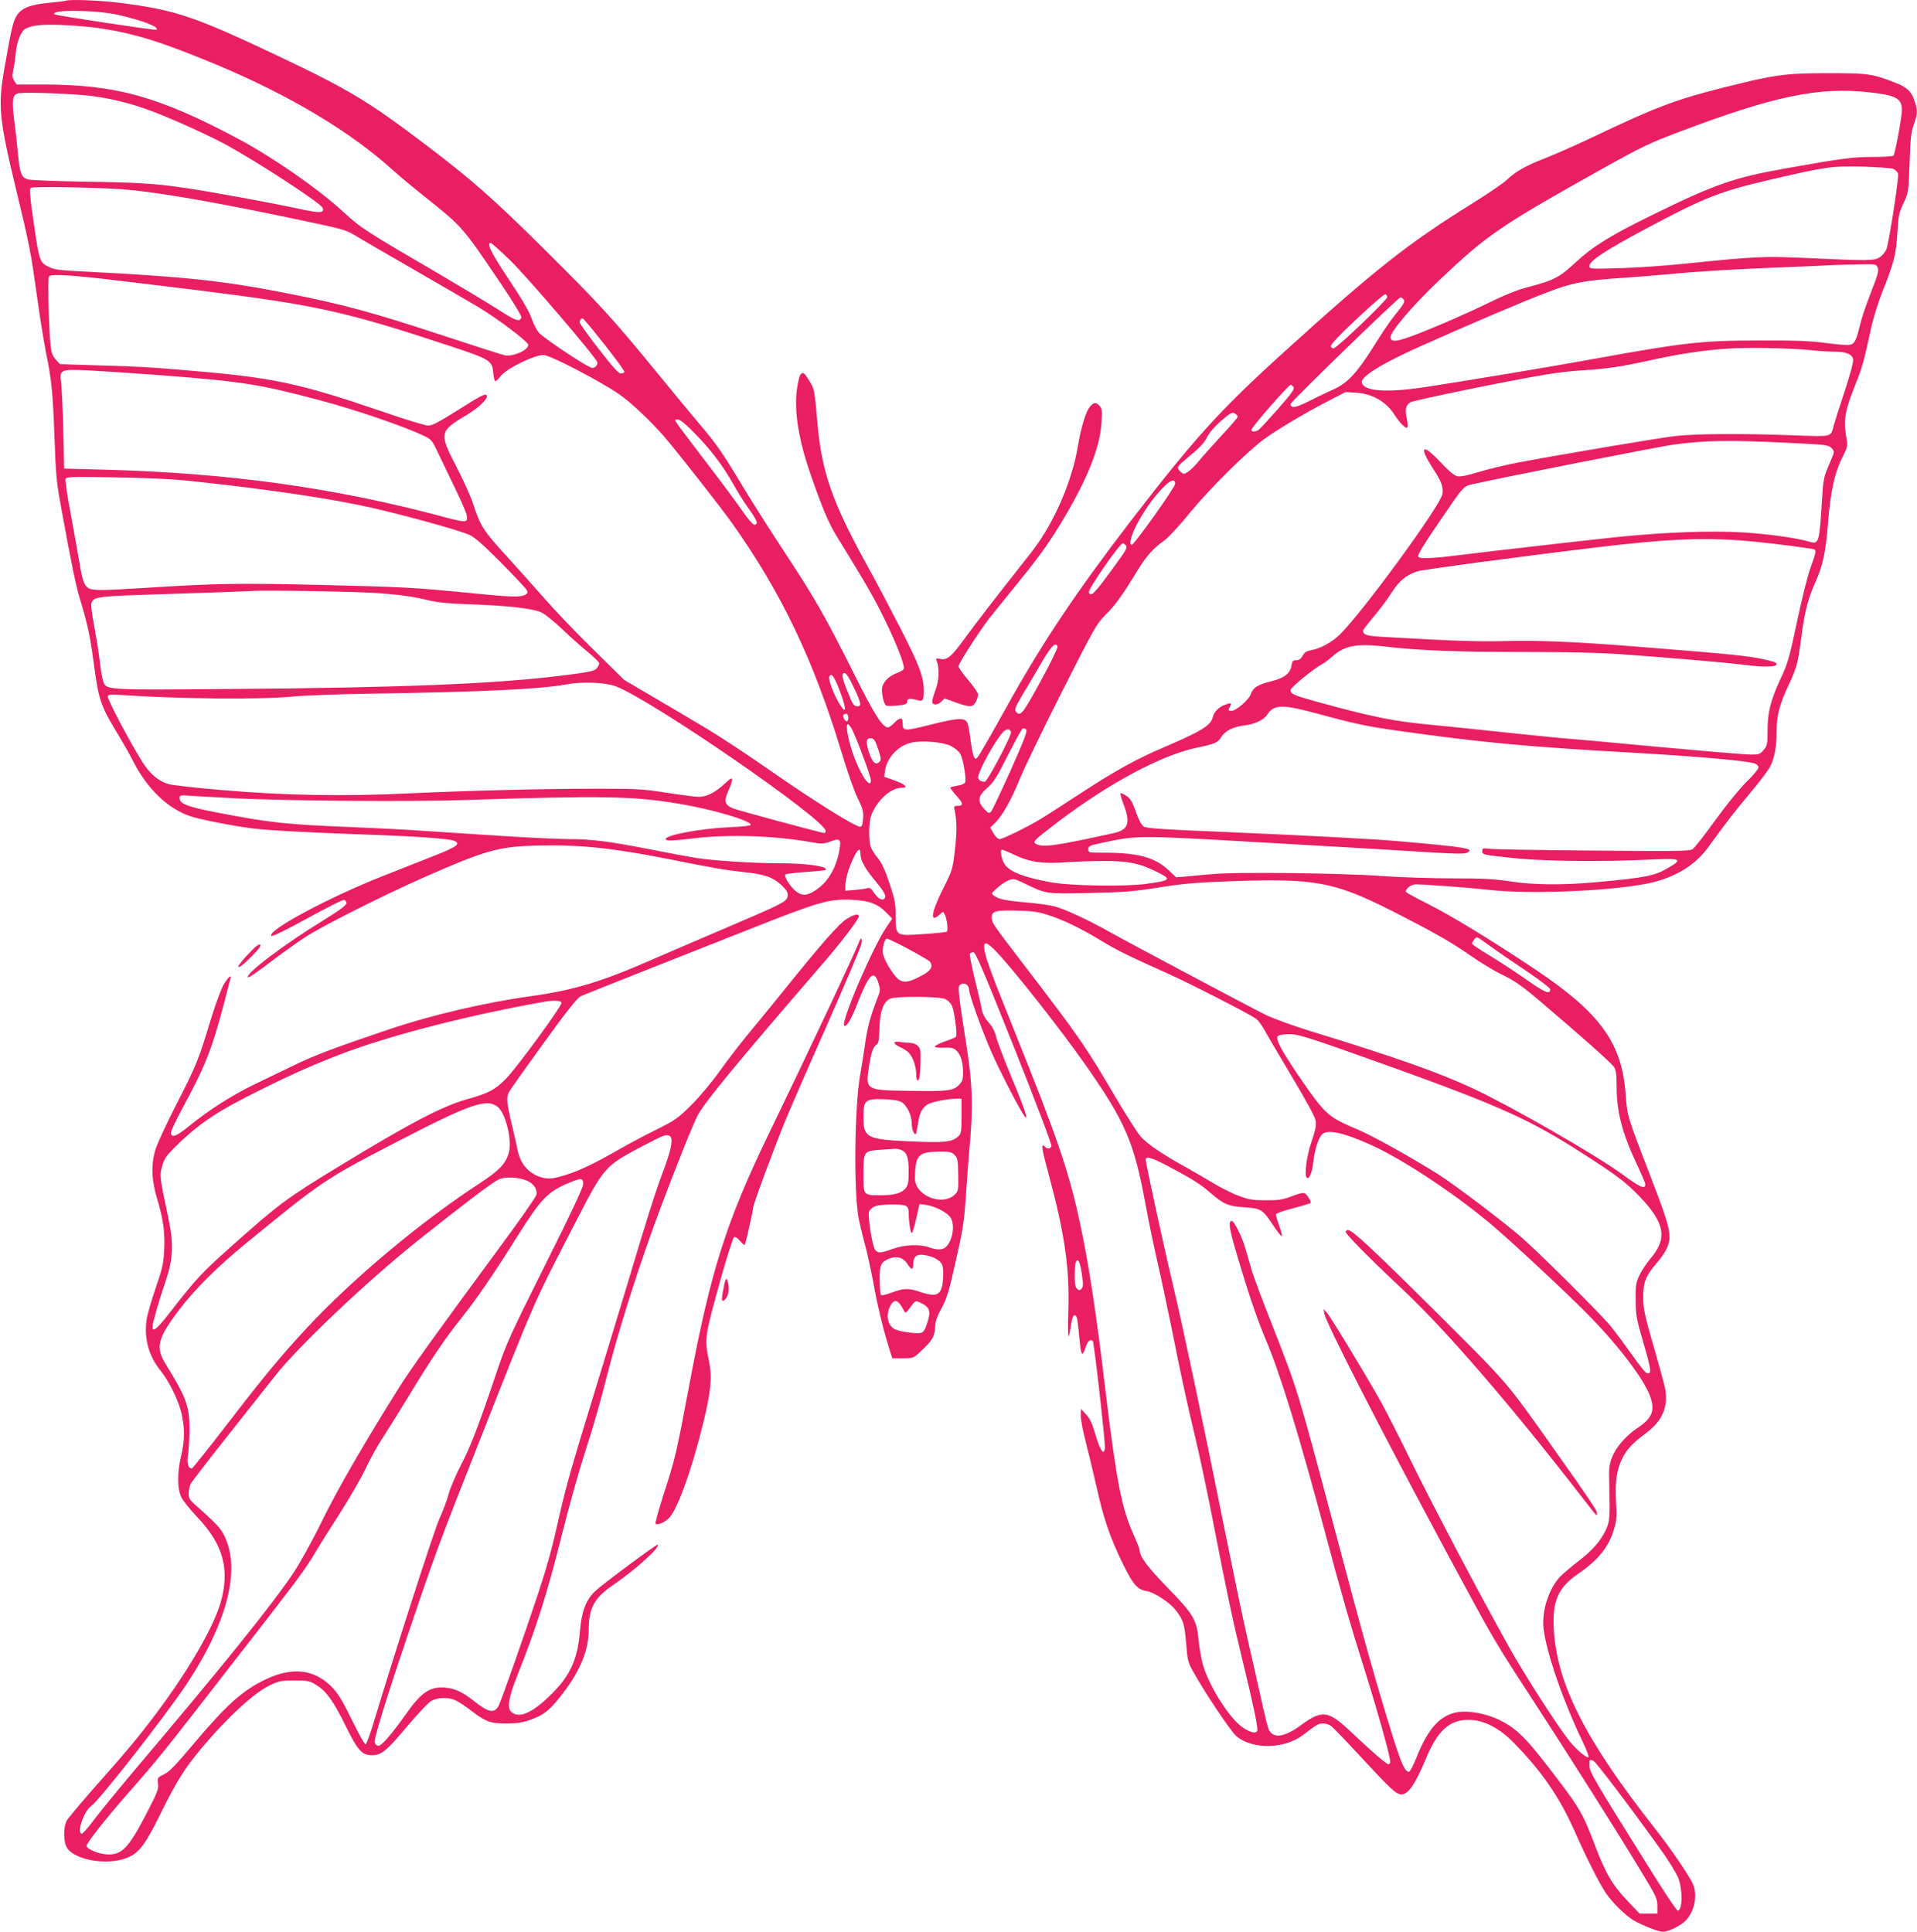 <?xml version="1.0" standalone="no"?>
<!DOCTYPE svg PUBLIC "-//W3C//DTD SVG 20010904//EN"
 "http://www.w3.org/TR/2001/REC-SVG-20010904/DTD/svg10.dtd">
<svg version="1.0" xmlns="http://www.w3.org/2000/svg"
 width="1270pt" height="1280pt" viewBox="0 0 1270 1280"
 preserveAspectRatio="xMidYMid meet">
<g transform="translate(0,1280) scale(0.1,-0.1)"
fill="#e91e63" stroke="none">
<path d="M435 12795 c-5 -2 -56 -8 -112 -14 -123 -11 -181 -35 -212 -84 -25
-40 -37 -94 -81 -346 -45 -255 -37 -336 80 -821 87 -361 93 -393 135 -693 19
-137 46 -304 59 -370 38 -183 46 -266 57 -567 8 -235 14 -299 40 -440 73 -403
102 -541 129 -630 50 -164 68 -250 90 -415 33 -252 45 -288 155 -470 40 -66
87 -149 105 -185 93 -185 233 -320 383 -369 63 -21 272 -62 407 -80 90 -12
361 -27 755 -41 326 -11 549 -27 583 -41 47 -19 20 -40 -128 -98 -80 -32 -234
-93 -344 -136 -358 -141 -772 -363 -738 -397 5 -5 97 39 238 117 126 69 235
124 244 123 8 -2 15 -12 15 -22 0 -14 -41 -45 -148 -111 -266 -163 -526 -360
-504 -381 4 -4 69 40 144 98 76 58 181 133 233 167 110 73 524 281 790 398
405 179 492 203 740 210 277 8 501 -15 863 -86 329 -66 384 -75 527 -91 129
-14 183 -34 237 -85 35 -34 44 -49 41 -71 -4 -38 -22 -47 -403 -210 -176 -75
-390 -167 -475 -204 -355 -156 -533 -210 -824 -251 -295 -40 -656 -125 -925
-215 -388 -131 -508 -177 -646 -244 -77 -37 -196 -95 -265 -128 -142 -69 -295
-166 -424 -271 -87 -71 -118 -83 -124 -49 -2 9 33 84 78 167 151 279 195 392
275 696 20 77 38 148 41 158 10 34 -12 16 -43 -35 -18 -30 -56 -133 -88 -238
-80 -264 -94 -299 -225 -555 -65 -126 -127 -261 -139 -299 -31 -100 -28 -198
8 -322 43 -144 54 -223 49 -344 -5 -95 -11 -122 -58 -259 -29 -83 -56 -180
-60 -214 -15 -123 18 -237 96 -332 52 -64 112 -185 134 -270 25 -99 25 -187 0
-293 -26 -108 -26 -213 0 -270 10 -23 59 -84 108 -136 173 -181 218 -352 151
-573 -50 -165 -214 -446 -425 -728 -113 -150 -197 -252 -409 -490 -91 -104
-174 -203 -183 -219 -24 -46 -22 -147 4 -183 61 -85 286 -116 410 -57 70 34
109 86 208 287 107 217 160 300 274 437 172 204 346 364 452 414 59 28 74 31
161 31 89 0 99 -2 145 -30 67 -42 112 -105 194 -271 80 -163 108 -194 174
-194 63 0 95 26 236 194 71 84 140 157 160 167 45 24 116 24 163 0 20 -10 70
-43 109 -74 90 -67 119 -77 227 -77 65 0 103 6 154 24 84 30 122 58 191 144
133 165 196 310 196 451 0 146 37 214 164 300 146 100 311 249 294 266 -6 6
-368 -263 -416 -309 -60 -57 -90 -136 -100 -266 -15 -182 -63 -289 -182 -409
-129 -130 -220 -171 -272 -125 -31 28 -19 96 42 249 118 295 195 536 286 900
65 257 115 435 190 669 30 93 80 269 110 390 84 333 223 769 367 1151 98 262
219 562 243 602 57 97 250 332 812 983 136 157 252 309 252 329 0 19 -35 12
-81 -18 -51 -32 -166 -163 -402 -456 -89 -110 -204 -252 -257 -315 -52 -63
-135 -171 -184 -240 -49 -69 -132 -168 -185 -221 -90 -89 -105 -100 -236 -166
-78 -38 -188 -97 -245 -130 -157 -90 -256 -138 -348 -167 -92 -29 -123 -31
-173 -15 -81 28 -131 87 -150 179 -6 30 -24 110 -40 177 -32 133 -35 173 -18
205 13 24 132 191 320 449 81 110 139 180 156 188 15 7 197 79 403 161 206 81
540 213 741 293 436 172 500 191 648 185 120 -5 178 -27 239 -91 l33 -34 -37
-54 c-92 -134 -305 -632 -281 -655 13 -14 48 44 87 146 77 197 110 229 139
137 14 -44 13 -52 -4 -95 -47 -121 -66 -190 -81 -289 -8 -59 -24 -162 -36
-228 -37 -218 -43 -773 -9 -951 6 -28 23 -102 40 -165 17 -63 42 -179 57 -259
26 -147 65 -309 104 -432 l21 -68 70 0 c70 0 70 0 120 47 76 71 91 97 94 157
1 40 11 69 42 126 34 62 49 110 86 275 57 248 64 291 77 490 6 88 15 207 20
265 30 320 25 455 -30 795 -16 99 -32 210 -35 247 -7 60 -5 67 13 77 24 13 52
-8 52 -37 0 -33 89 -280 150 -417 58 -131 184 -375 217 -420 32 -43 4 42 -85
255 -49 118 -95 239 -102 268 -8 36 -25 68 -51 98 -24 27 -40 58 -44 82 -3 20
-24 110 -46 200 -22 89 -37 167 -34 172 3 6 14 10 24 10 14 0 69 -128 271
-635 139 -349 250 -641 246 -650 -7 -18 -27 -20 -44 -3 -27 27 -22 -10 27
-189 104 -386 137 -613 129 -894 -3 -99 -3 -177 1 -174 3 4 11 37 16 73 7 48
14 67 25 67 11 0 17 -18 23 -75 4 -41 10 -99 13 -127 3 -29 9 -53 14 -53 5 0
15 18 21 41 13 41 33 59 49 43 8 -9 80 -639 80 -703 0 -17 -5 -31 -10 -31 -13
0 -34 47 -60 138 -15 51 -31 85 -55 110 l-34 37 -1 -46 c0 -26 14 -100 31
-165 17 -65 50 -204 74 -308 48 -216 90 -336 177 -514 65 -133 95 -166 156
-175 49 -8 151 -75 190 -125 51 -65 60 -93 70 -220 9 -113 12 -126 47 -189 78
-140 248 -394 286 -427 105 -89 316 -86 439 6 93 71 105 78 135 78 17 0 40 -7
52 -15 12 -9 107 -107 209 -218 193 -208 225 -237 259 -237 45 1 91 67 161
236 77 186 157 259 284 258 99 0 202 -53 300 -153 184 -188 302 -360 401 -583
76 -173 168 -354 210 -415 43 -62 130 -147 182 -178 58 -33 164 -75 193 -75
30 0 92 27 132 57 71 53 103 173 69 256 -24 56 -145 234 -260 380 -454 578
-642 949 -663 1307 -12 189 27 279 160 371 138 95 206 181 241 304 15 48 17
81 11 175 -7 132 4 211 41 285 30 62 68 102 158 169 111 83 150 179 125 302
-7 33 -42 160 -78 284 -56 194 -65 237 -66 310 -1 101 16 146 89 230 27 30 57
75 68 99 35 79 24 132 -97 446 -168 435 -165 426 -176 572 -24 342 -168 541
-600 830 -300 200 -552 354 -721 439 -70 35 -130 68 -134 73 -10 17 33 51 63
51 67 0 359 -22 482 -36 289 -33 869 -6 1096 51 156 40 278 117 360 230 121
167 185 249 285 368 60 71 117 148 128 171 28 56 41 132 41 230 0 104 18 174
80 308 55 117 62 146 85 325 20 156 43 247 93 358 49 110 67 196 82 385 18
225 44 339 105 459 26 53 27 55 14 131 -16 100 -4 164 60 325 48 119 57 151
107 380 14 66 48 174 74 240 78 195 91 247 100 390 7 117 11 137 41 199 32 69
33 71 40 265 5 161 10 207 28 256 25 73 26 92 5 155 -21 65 -49 91 -131 123
-148 58 -179 62 -443 62 -283 0 -354 -10 -694 -96 -313 -78 -451 -131 -856
-324 -107 -51 -249 -114 -315 -140 -135 -52 -202 -90 -260 -145 -22 -22 -127
-93 -234 -160 -424 -264 -634 -430 -1236 -975 -432 -391 -596 -572 -1026
-1130 -356 -464 -581 -799 -813 -1216 -94 -170 -181 -321 -192 -336 -20 -27
-21 -27 -32 -7 -6 11 -16 61 -22 110 -6 49 -15 99 -20 111 -16 39 -58 38 -241
-8 -185 -46 -189 -46 -189 14 0 35 -19 35 -55 -3 -16 -16 -35 -30 -43 -30 -34
0 -90 87 -209 325 -213 425 -268 521 -491 860 -80 121 -197 306 -260 410 -134
223 -176 284 -287 414 -45 53 -175 211 -290 351 -286 350 -373 445 -752 821
-331 328 -470 451 -793 695 -359 272 -495 354 -960 574 -544 258 -675 303
-1030 349 -135 18 -345 27 -375 16z m350 -94 c164 -38 270 -79 252 -98 -6 -6
-667 94 -676 102 -32 33 277 30 424 -4z m-138 -86 c240 -35 416 -89 788 -244
479 -200 886 -443 1165 -696 41 -37 140 -120 220 -183 244 -195 246 -198 493
-564 88 -130 144 -223 141 -232 -12 -31 -36 -23 -149 50 -64 41 -237 145 -383
231 -514 300 -529 310 -653 424 -164 150 -461 356 -685 476 -529 283 -816 363
-1301 363 l-173 0 -16 25 c-13 20 -14 33 -6 72 6 27 13 77 16 111 7 74 35 146
64 161 45 24 103 30 234 26 76 -3 186 -12 245 -20z m11731 -426 c184 -20 222
-40 222 -119 0 -45 -44 -282 -55 -301 -4 -5 -64 -9 -136 -9 -134 0 -204 -9
-574 -75 -346 -61 -473 -105 -890 -310 -272 -133 -392 -207 -506 -313 -111
-103 -145 -120 -329 -168 -61 -16 -150 -52 -255 -104 -88 -43 -254 -118 -370
-165 -214 -88 -266 -100 -273 -63 -7 34 147 215 327 385 316 299 397 354 1066
729 274 153 320 175 530 254 616 233 913 295 1243 259z m-11818 -20 c145 -13
305 -51 458 -110 153 -59 382 -164 487 -222 222 -123 621 -384 632 -414 14
-36 -14 -37 -164 -5 -170 37 -589 114 -743 136 -203 30 -318 37 -665 42 -192
3 -364 10 -381 15 -42 13 -53 42 -65 168 -5 58 -16 159 -25 223 -16 129 -12
165 20 178 24 10 261 4 446 -11z m11982 -488 c15 -6 30 -21 33 -33 6 -24 -58
-439 -76 -495 -6 -18 -25 -43 -42 -55 -37 -27 -64 -27 -503 -7 -272 12 -330 9
-779 -37 -132 -14 -331 -28 -442 -31 -200 -6 -203 -5 -203 15 0 33 101 100
362 240 400 214 499 253 839 332 370 86 399 90 604 86 99 -3 192 -9 207 -15z
m-11732 -135 c209 -16 559 -75 1045 -176 449 -94 430 -89 519 -143 45 -27 216
-126 381 -221 165 -95 350 -203 411 -239 125 -74 334 -232 334 -252 0 -36
-104 -81 -157 -69 -15 3 -190 59 -388 124 -485 160 -669 210 -1040 284 -429
85 -690 113 -1345 146 -180 9 -211 13 -250 33 -57 28 -61 40 -99 307 -24 166
-27 207 -17 215 13 10 424 4 606 -9z m2572 -473 c116 -114 567 -641 575 -673
3 -9 -3 -23 -12 -30 -15 -12 -23 -11 -59 9 -103 59 -294 190 -318 219 -14 17
-36 60 -47 94 -14 42 -64 128 -151 258 -118 177 -149 240 -119 240 6 0 65 -53
131 -117z m9058 -48 c8 -20 -1 -51 -46 -165 -30 -77 -62 -170 -70 -207 -22
-94 -34 -122 -56 -134 -15 -8 -59 -6 -162 7 -111 15 -207 19 -451 18 -379 0
-502 -14 -1105 -124 -268 -49 -876 -150 -1115 -186 -255 -38 -405 -26 -413 33
-6 38 136 126 383 236 316 142 677 296 848 361 164 63 243 78 502 95 83 6 222
17 310 25 200 19 435 33 775 46 146 6 288 12 315 14 28 1 101 3 163 4 111 2
113 2 122 -23z m-11770 -71 c74 -8 369 -44 655 -79 775 -97 965 -139 1666
-371 256 -85 269 -93 277 -174 2 -28 8 -53 12 -55 4 -3 20 11 35 31 40 53 234
147 290 141 49 -5 370 -172 495 -258 77 -52 210 -178 302 -284 78 -90 374
-467 447 -570 329 -464 541 -908 727 -1522 36 -120 83 -255 105 -299 34 -70
40 -90 37 -135 -2 -40 -7 -55 -19 -57 -26 -5 -311 173 -599 374 -146 102 -341
231 -435 286 -93 56 -251 149 -350 207 l-180 106 -198 195 c-110 107 -261 265
-335 350 -75 85 -182 205 -237 265 -164 179 -182 208 -230 355 -15 47 -65 159
-112 249 -115 222 -113 233 68 341 85 51 146 111 133 131 -8 14 -43 -5 -201
-105 -116 -73 -160 -96 -186 -96 -19 0 -153 41 -298 91 -553 189 -728 227
-1279 273 -265 23 -333 27 -609 35 l-254 8 -28 31 c-21 24 -29 44 -34 94 -12
121 -20 440 -11 455 9 17 102 14 346 -13z m8520 -123 c0 -19 -328 -333 -354
-339 -8 -2 -16 4 -19 12 -4 11 47 66 169 181 97 91 182 165 190 165 8 0 14 -8
14 -19z m108 -14 c13 -15 5 -28 -63 -113 -23 -27 -84 -117 -135 -200 -113
-179 -174 -243 -267 -285 -38 -16 -109 -51 -159 -76 -88 -45 -124 -51 -124
-20 0 14 714 707 729 707 5 0 13 -6 19 -13z m-5294 -299 c75 -95 135 -177 133
-183 -2 -5 -13 -10 -24 -10 -15 0 -56 46 -147 163 -69 89 -126 169 -126 176 0
14 9 26 21 26 4 0 69 -78 143 -172z m7991 -38 c50 -6 117 -10 151 -10 81 0
122 -15 130 -47 5 -17 -13 -85 -54 -212 -34 -102 -67 -206 -74 -231 -20 -78
-4 -74 -278 -64 -323 12 -640 10 -770 -5 -100 -11 -768 -124 -1049 -177 -73
-14 -185 -41 -249 -60 -78 -24 -127 -34 -147 -30 -21 5 -56 34 -116 98 -121
128 -141 99 -39 -57 50 -76 64 -117 56 -159 -15 -79 -517 -767 -677 -928 -52
-52 -131 -96 -192 -106 -31 -6 -45 -14 -57 -37 -12 -21 -24 -30 -43 -30 -21 1
-26 -5 -31 -36 -8 -51 -49 -83 -134 -103 -89 -22 -122 -43 -136 -86 -12 -37
-97 -110 -128 -110 -21 0 -22 4 -8 31 12 22 4 24 -37 8 -40 -15 -71 -47 -78
-80 -12 -55 -73 -93 -325 -201 -179 -76 -320 -154 -541 -298 -112 -73 -232
-151 -267 -172 -89 -55 -258 -138 -280 -138 -11 0 -27 16 -40 38 l-22 39 26
24 c51 47 114 158 169 295 31 76 158 339 282 584 218 430 228 447 290 509 61
60 105 121 215 301 53 86 104 142 168 186 26 17 102 99 176 190 129 157 366
392 484 481 76 57 271 174 420 251 l124 64 71 -4 c107 -7 199 -60 254 -147 38
-58 77 -96 85 -82 4 5 2 31 -4 58 -13 58 -7 88 23 107 21 14 655 144 902 185
66 11 167 23 225 26 172 11 265 24 450 65 204 45 355 68 524 80 133 9 410 4
551 -10z m-10945 -165 c559 -43 665 -60 1065 -166 241 -64 556 -172 692 -236
49 -23 56 -31 87 -97 19 -39 69 -143 111 -231 43 -88 81 -174 85 -191 14 -60
5 -61 -162 -16 -718 192 -1423 289 -2243 310 l-260 7 -6 255 c-3 140 -10 282
-14 314 -12 87 -6 90 175 82 80 -4 291 -18 470 -31z m7519 -79 c10 -12 -8 -38
-100 -143 -62 -70 -120 -133 -129 -140 -19 -15 -50 -17 -50 -2 0 17 246 299
261 299 4 0 12 -6 18 -14z m-369 -197 c0 -6 -49 -63 -109 -127 -60 -65 -128
-141 -152 -171 -24 -29 -56 -60 -71 -69 -27 -16 -29 -15 -50 5 -26 27 -23 31
79 115 48 39 82 76 97 106 23 45 62 87 134 145 27 22 37 25 53 17 10 -6 19
-15 19 -21z m-3596 -112 c103 -104 190 -219 257 -340 25 -45 69 -116 99 -157
56 -78 65 -102 40 -107 -10 -2 -39 30 -80 89 -35 51 -143 197 -240 323 -97
127 -184 242 -194 258 -18 27 -18 27 5 27 15 0 51 -29 113 -93z m7239 -61
c253 -12 269 -14 290 -34 18 -19 20 -26 10 -49 -6 -16 -23 -56 -38 -91 -22
-54 -28 -86 -35 -215 -17 -273 -20 -284 -81 -267 -87 26 -270 51 -439 62 -212
13 -525 2 -850 -32 -211 -22 -811 -91 -1005 -115 -212 -27 -294 -30 -300 -12
-4 10 41 85 126 209 189 276 169 254 250 273 196 44 1225 247 1322 260 207 27
358 30 750 11z m-10563 -255 c502 -53 927 -117 1190 -177 242 -56 587 -152
644 -180 36 -18 97 -73 208 -185 87 -88 162 -168 168 -179 8 -16 6 -22 -12
-32 -30 -16 -98 -14 -348 11 -384 38 -455 42 -995 55 -552 13 -702 11 -1167
-19 -300 -19 -358 -19 -385 0 -26 18 -38 52 -58 175 -9 52 -34 193 -56 313
-23 119 -38 224 -35 233 6 15 38 16 329 11 223 -4 382 -11 517 -26z m6505 -18
c0 -22 -271 -403 -287 -403 -19 0 -6 59 27 123 49 95 109 182 174 250 56 59
86 69 86 30z m3735 -373 c112 -8 323 -32 479 -56 39 -6 39 -5 -7 -134 -17 -47
-56 -204 -87 -350 -51 -240 -61 -276 -110 -380 -66 -144 -85 -220 -85 -342 0
-89 -2 -99 -26 -127 -23 -28 -32 -31 -81 -31 -50 0 -417 32 -918 79 -110 11
-240 22 -290 26 -49 3 -232 22 -405 40 -173 19 -391 41 -485 50 -267 24 -409
53 -780 155 -156 43 -175 52 -175 79 0 16 156 143 210 171 14 7 42 28 64 48
83 74 163 90 351 68 218 -26 469 -36 920 -36 281 0 504 -5 645 -15 333 -24
672 -53 821 -71 129 -16 209 -14 209 6 0 5 -8 11 -17 14 -128 37 -212 46 -903
101 -432 34 -661 43 -891 37 -174 -4 -327 1 -782 27 -124 7 -146 13 -147 43 0
4 33 47 73 95 41 48 93 119 117 157 49 78 101 120 174 141 47 13 714 102 1201
160 435 52 664 63 925 45z m-4060 -35 c10 -12 -1 -33 -64 -119 -148 -204 -169
-225 -182 -191 -8 19 204 325 225 325 5 0 14 -7 21 -15z m-4940 -316 c142 -11
222 -23 330 -49 50 -12 136 -20 260 -24 260 -9 426 -28 481 -56 24 -13 84 -62
134 -109 49 -48 125 -115 168 -150 42 -35 77 -69 77 -76 0 -7 -8 -22 -17 -34
-16 -18 -45 -24 -218 -46 -443 -56 -1073 -82 -2186 -90 -875 -7 -847 -9 -867
57 -6 18 -16 78 -22 133 -6 55 -23 158 -36 228 -14 71 -22 137 -19 148 15 47
24 48 531 64 263 8 502 17 529 19 89 7 726 -4 855 -15z m4486 -353 c3 -8 -47
-112 -112 -230 -119 -218 -134 -237 -164 -201 -10 12 -3 31 42 108 31 50 88
147 127 215 68 115 94 141 107 108z m-1350 -270 c49 -103 53 -126 25 -126 -25
0 -32 11 -69 105 -36 89 -39 115 -16 115 10 0 32 -34 60 -94z m-93 -22 c44
-117 47 -162 4 -97 -39 61 -81 168 -73 188 12 33 31 7 69 -91z m-1482 28 c246
-96 1389 -884 1389 -958 0 -8 -4 -14 -8 -14 -17 0 -576 151 -607 164 -54 23
-61 47 -31 113 14 30 26 64 26 76 0 16 -8 12 -49 -26 -61 -57 -119 -87 -170
-87 -22 0 -117 12 -213 27 -153 24 -203 27 -428 27 -351 1 -880 -12 -1280 -31
-435 -21 -824 -14 -1240 22 -168 14 -328 32 -355 40 -64 18 -123 68 -173 148
-81 129 -234 418 -228 433 5 12 20 14 88 9 375 -26 922 -31 1129 -11 80 8 322
17 544 20 714 11 1112 30 1275 61 108 20 260 14 331 -13z m4652 -182 c241 -66
327 -84 542 -114 533 -75 843 -104 1500 -141 462 -26 807 -56 853 -75 12 -5
22 -17 22 -26 0 -9 -35 -51 -78 -93 -44 -43 -133 -152 -207 -254 -71 -99 -139
-186 -152 -194 -20 -13 -105 -14 -665 -9 -354 3 -662 8 -685 12 -39 5 -43 4
-43 -15 0 -25 0 -25 220 -48 197 -20 577 -24 883 -9 213 10 228 4 135 -51 -95
-57 -152 -68 -478 -98 -230 -21 -419 -19 -576 5 -103 16 -180 20 -384 20 -140
0 -354 7 -475 16 -261 19 -944 27 -1100 13 -60 -5 -142 -12 -181 -16 l-72 -6
-49 46 c-93 87 -204 117 -435 117 -96 0 -98 0 -98 23 0 22 8 25 103 45 223 47
233 47 1012 2 94 -5 328 -19 520 -30 193 -11 463 -27 602 -36 193 -12 257 -13
273 -4 50 27 -2 36 -430 74 -189 17 -586 38 -1238 66 -352 14 -458 22 -475 33
-14 9 -34 46 -52 98 -24 68 -36 88 -65 107 -19 13 -36 19 -38 14 -1 -4 9 -39
23 -75 46 -122 30 -165 -66 -187 -395 -87 -474 -98 -519 -70 -20 13 -7 25 149
144 339 257 683 441 916 491 127 27 142 33 166 72 26 41 79 68 158 77 65 8
125 37 147 72 45 68 101 68 337 4z m-3113 -25 c0 -29 -15 -33 -29 -6 -11 20
-5 31 16 31 7 0 13 -11 13 -25z m36 -102 c40 -90 114 -292 114 -314 0 -10 -4
-19 -8 -19 -28 0 -92 124 -127 246 -41 142 -28 196 21 87z m1039 -249 c-64
-142 -122 -265 -130 -273 -12 -12 -18 -10 -44 18 -48 51 -43 86 18 139 42 36
63 68 137 215 48 94 92 175 98 179 6 4 17 2 24 -5 10 -11 -10 -63 -103 -273z
m3 254 c4 -22 -157 -328 -174 -328 -25 0 -44 12 -44 29 0 39 109 238 164 299
23 25 49 25 54 0z m-880 -113 c20 -62 21 -71 7 -84 -24 -24 -47 -2 -69 66 -22
69 -17 96 16 91 19 -2 27 -16 46 -73z m482 22 c24 -12 53 -36 62 -53 19 -33
41 -164 32 -188 -3 -8 -24 -18 -47 -21 -23 -4 -46 -9 -50 -12 -4 -3 13 -27 38
-54 48 -52 50 -69 8 -69 -23 0 -25 -3 -19 -27 16 -69 16 -148 2 -268 -15 -127
-17 -133 -76 -250 -82 -162 -92 -238 -24 -174 21 20 23 20 32 2 16 -29 25
-110 14 -117 -6 -3 -73 -10 -149 -15 -191 -13 -188 -15 -189 114 0 89 -5 113
-41 222 -29 86 -51 134 -76 165 -20 24 -41 57 -47 73 -18 45 -15 173 4 219 42
99 129 176 200 176 47 0 24 23 -48 49 l-68 24 5 39 c12 88 88 169 178 188 71
15 207 3 259 -23z m-4735 -347 c363 -17 1155 -23 1515 -11 920 30 1115 26
1420 -25 218 -36 472 -111 474 -139 1 -6 -56 -13 -139 -16 -193 -9 -425 -52
-425 -79 0 -13 43 -12 185 5 233 28 538 18 782 -26 66 -12 78 -11 124 5 66 24
74 16 59 -62 -21 -116 -76 -208 -157 -261 -59 -39 -93 -39 -136 -2 -37 33 -75
96 -64 107 4 4 64 11 134 16 70 5 129 11 132 13 23 24 -125 45 -309 45 -171 0
-435 17 -547 35 -50 8 -185 33 -300 56 -277 54 -393 69 -544 69 -70 0 -299 11
-510 25 -211 14 -451 30 -534 35 -82 5 -265 14 -405 20 -427 17 -527 28 -882
96 -196 38 -248 58 -248 95 0 21 2 22 88 15 48 -3 177 -10 287 -16z m4135
-365 c0 -43 28 -96 89 -170 65 -78 80 -104 74 -122 -9 -26 -43 -12 -70 28 -21
32 -31 39 -47 34 -12 -4 -49 -9 -83 -12 l-63 -5 0 28 c1 46 18 111 50 180 30
67 50 82 50 39z m1020 -9 c99 -48 187 -61 335 -50 66 5 185 9 265 9 159 0 234
-16 352 -76 91 -46 84 -53 -74 -75 -141 -20 -506 -14 -638 10 -176 33 -265 67
-302 116 -22 30 -36 100 -20 100 6 0 42 -15 82 -34z m70 -191 c142 -69 135
-68 428 -62 233 5 292 10 462 37 160 25 246 33 475 41 555 20 682 -3 1063
-195 277 -141 396 -208 527 -300 61 -43 155 -100 210 -126 81 -40 128 -72 250
-176 272 -231 470 -407 487 -433 14 -21 18 -48 18 -129 0 -169 37 -312 136
-521 30 -63 54 -120 54 -128 0 -36 -36 -20 -151 65 -166 123 -733 449 -989
569 -219 103 -520 210 -1070 378 -129 40 -253 85 -310 113 -111 55 -914 482
-1042 554 -132 74 -286 145 -351 162 -33 9 -116 20 -185 26 -139 12 -187 22
-217 45 -19 14 -19 16 20 50 50 44 94 66 120 58 11 -3 40 -16 65 -28z m160
-210 c99 -32 217 -90 350 -171 99 -60 169 -95 435 -214 155 -70 534 -264 586
-300 14 -10 38 -42 54 -72 16 -29 98 -169 183 -311 103 -173 156 -271 159
-297 4 -27 -4 -64 -27 -131 -34 -98 -51 -231 -32 -243 17 -10 34 31 43 110 11
82 32 149 56 176 34 37 141 15 325 -68 216 -97 582 -341 823 -549 142 -122
479 -437 611 -571 197 -199 371 -426 414 -541 37 -98 17 -149 -82 -215 -76
-51 -143 -128 -169 -196 -18 -48 -21 -74 -18 -167 6 -238 4 -256 -24 -316 -35
-73 -91 -136 -186 -208 -42 -32 -93 -76 -114 -97 -76 -78 -125 -231 -111 -347
20 -163 132 -485 263 -756 22 -46 38 -88 35 -93 -8 -13 -80 48 -127 106 -80
100 -297 439 -400 623 -202 362 -512 951 -652 1238 -78 160 -171 342 -207 405
-117 206 -329 555 -350 575 l-20 20 6 -30 c15 -71 374 -771 825 -1610 300
-557 298 -553 558 -953 230 -353 565 -882 719 -1138 96 -158 104 -175 104
-223 l0 -51 -59 0 -59 0 -85 90 c-98 104 -142 181 -216 377 -70 184 -95 229
-226 403 -226 299 -283 357 -414 419 -74 35 -185 56 -252 48 -122 -15 -207
-104 -285 -303 -21 -52 -43 -94 -49 -94 -28 0 -51 51 -112 247 -110 354 -188
632 -383 1368 -248 932 -241 908 -410 1340 -65 165 -128 333 -139 373 -12 39
-30 105 -42 145 -21 72 -73 177 -89 177 -22 0 -17 -45 20 -174 83 -284 143
-464 205 -611 97 -229 222 -635 395 -1285 107 -402 161 -589 265 -920 85 -270
165 -558 165 -592 0 -10 -5 -18 -11 -18 -14 0 -109 82 -239 205 -162 154 -198
159 -347 50 -104 -76 -177 -86 -207 -27 -7 15 -32 115 -55 222 -24 107 -62
278 -86 380 -24 102 -93 433 -154 735 -133 666 -274 1332 -342 1619 -57 237
-179 799 -179 822 0 25 37 15 137 -37 161 -85 225 -124 291 -182 87 -76 120
-90 229 -97 108 -7 117 -13 190 -122 24 -38 49 -68 54 -68 5 0 -3 30 -16 67
-14 37 -24 72 -21 78 2 6 53 24 113 39 59 16 111 31 115 35 4 4 -2 21 -15 39
-25 36 -27 36 -122 1 -47 -18 -81 -23 -160 -22 -87 0 -110 4 -180 30 -44 16
-120 55 -170 85 -49 30 -137 81 -195 113 -144 80 -239 145 -282 193 -20 22
-89 130 -154 239 -216 367 -239 401 -619 898 -216 282 -214 280 -215 318 0 40
27 47 170 43 103 -2 140 -8 210 -31z m2928 -208 c48 -35 156 -109 240 -165 84
-57 152 -109 152 -117 0 -37 -35 -23 -162 67 -73 51 -182 122 -242 158 -60 36
-111 70 -113 76 -4 10 22 44 33 44 2 0 44 -28 92 -63z m-3855 -18 c73 -39 135
-76 139 -82 20 -32 7 -55 -44 -85 -89 -49 -123 -57 -160 -35 -29 17 -87 105
-106 163 -12 35 5 110 24 110 9 0 75 -32 147 -71z m574 -11 c115 -120 428
-516 597 -758 262 -374 320 -509 396 -925 17 -93 51 -259 76 -368 25 -109 65
-298 90 -420 76 -376 103 -504 159 -737 30 -124 84 -378 120 -565 96 -494 129
-649 200 -941 63 -259 95 -408 95 -445 0 -29 -41 -24 -96 14 -86 57 -218 264
-263 410 -11 38 -25 112 -30 166 -13 140 -33 173 -207 352 -133 137 -183 204
-184 248 0 8 -18 53 -39 100 -79 171 -115 358 -186 946 -61 515 -111 845 -170
1120 -75 348 -146 555 -439 1285 -161 398 -196 497 -196 547 0 36 21 28 77
-29z m-334 -318 c16 -8 35 -26 42 -41 17 -32 39 -199 28 -209 -4 -5 -38 -19
-74 -31 -37 -13 -66 -28 -65 -34 0 -6 26 -9 60 -7 50 2 64 -2 83 -20 28 -26
43 -76 43 -146 0 -45 -4 -58 -28 -82 -38 -38 -74 -42 -332 -38 -286 4 -287 5
-263 163 14 91 29 132 51 144 12 7 16 29 18 103 2 114 26 181 72 201 42 17
327 15 365 -3z m-2543 -25 c0 -25 -300 -435 -370 -505 -73 -73 -116 -95 -260
-135 -157 -43 -393 -167 -860 -453 -336 -205 -379 -237 -706 -528 -185 -165
-228 -211 -383 -411 -97 -126 -131 -156 -131 -115 0 24 43 174 87 302 50 147
55 249 18 420 -58 276 -59 281 -40 345 13 48 28 68 84 124 159 157 280 238
570 381 219 109 374 177 561 247 323 120 828 249 1320 336 61 11 110 7 110 -8z
m5257 -339 c917 -325 1130 -417 1486 -645 244 -155 308 -204 400 -300 168
-176 185 -277 70 -412 -25 -30 -58 -79 -72 -109 -23 -49 -26 -66 -25 -165 1
-102 5 -123 53 -289 52 -176 55 -207 18 -193 -8 3 -51 57 -95 120 -44 62 -107
147 -140 188 -62 77 -462 476 -592 590 -108 95 -449 354 -555 420 -195 122
-435 255 -545 301 -137 57 -179 86 -243 164 -64 78 -217 305 -251 371 -33 66
-33 81 2 86 87 13 111 7 489 -127z m-3002 -320 c35 -23 65 -87 65 -139 0 -24
6 -52 14 -62 15 -21 14 -22 31 80 9 56 31 92 64 109 30 16 135 36 189 36 l32
0 0 -115 c0 -105 -2 -116 -22 -135 -41 -38 -88 -43 -318 -33 -289 13 -310 24
-310 163 0 112 11 121 148 116 54 -3 91 -9 107 -20z m-2676 -32 c52 -44 94
-219 72 -301 -19 -72 -64 -119 -189 -201 -392 -255 -845 -634 -1150 -962 -166
-179 -274 -308 -535 -647 -120 -156 -222 -283 -226 -283 -25 0 -34 32 -25 93
5 34 9 109 9 167 0 154 -19 207 -159 434 -66 109 -52 167 87 352 104 138 256
290 451 449 501 410 516 421 1001 672 483 250 592 288 664 227z m1135 -190
c27 -10 18 -74 -28 -200 -71 -193 -100 -283 -262 -824 -86 -283 -193 -636
-239 -785 -110 -357 -157 -521 -195 -690 -53 -238 -79 -333 -142 -525 -80
-244 -246 -716 -264 -751 -28 -54 -65 -48 -159 26 -84 66 -130 87 -200 93 -96
7 -155 -33 -250 -168 -99 -140 -169 -221 -189 -218 -13 2 -22 12 -24 25 -4 24
79 295 202 658 195 579 221 650 478 1300 400 1014 362 926 663 1510 174 337
185 350 415 472 161 84 168 87 194 77z m1539 -95 c36 -16 47 -50 47 -143 0
-69 -4 -88 -20 -109 -26 -33 -75 -47 -168 -47 -113 0 -112 -1 -112 138 0 152
2 155 107 163 43 3 88 6 100 7 12 1 33 -3 46 -9z m351 -32 c20 -21 23 -33 24
-130 2 -102 1 -109 -22 -132 -61 -61 -194 -36 -247 47 -17 28 -20 45 -16 106
6 110 31 130 160 131 68 1 81 -2 101 -22z m-2825 -174 c41 -20 63 -58 54 -92
-3 -13 -107 -162 -231 -330 -457 -621 -599 -819 -682 -951 -234 -374 -402
-665 -505 -875 -67 -137 -146 -279 -193 -350 -146 -217 -457 -603 -1068 -1325
-109 -130 -226 -273 -259 -318 -33 -45 -66 -81 -72 -82 -38 -1 13 152 61 183
52 35 500 607 635 812 278 422 363 782 235 1001 -22 37 -62 78 -183 185 -34
30 -41 42 -41 73 0 20 6 50 14 65 8 15 122 163 253 328 131 165 267 337 303
383 152 196 618 637 955 905 295 235 476 372 525 398 43 23 142 18 199 -10z
m364 -23 c-2 -22 -93 -217 -253 -535 -225 -450 -256 -519 -314 -690 -126 -375
-179 -512 -241 -630 -34 -66 -72 -154 -83 -195 -11 -41 -38 -114 -60 -161 -34
-73 -292 -875 -437 -1354 -23 -76 -47 -141 -53 -143 -6 -2 -46 70 -90 160 -59
122 -92 176 -128 214 -119 125 -266 142 -449 54 -151 -73 -257 -169 -481 -435
-110 -131 -153 -176 -188 -192 -43 -21 -44 -23 -39 -61 5 -35 -4 -58 -72 -190
-124 -240 -169 -287 -271 -279 -51 3 -125 34 -131 54 -5 14 125 180 286 363
188 214 215 247 667 830 464 596 492 635 564 755 29 50 105 170 168 268 62 98
136 226 164 285 27 59 75 145 105 192 31 47 112 177 181 290 146 241 240 381
350 518 100 125 214 292 367 536 164 260 203 300 353 362 74 31 88 28 85 -16z
m2138 -140 c14 -8 19 -21 19 -49 0 -57 12 -131 21 -131 4 0 17 43 29 96 l22
96 44 -6 c58 -8 139 -50 161 -83 33 -51 13 -163 -36 -200 -21 -16 -57 -16
-106 2 -63 22 -159 18 -240 -10 -83 -30 -97 -30 -117 -7 -18 19 -50 218 -41
252 3 12 20 28 37 36 37 16 179 18 207 4z m189 -345 c53 -27 63 -48 58 -129
-5 -117 -36 -136 -153 -96 -76 26 -109 25 -188 -5 -39 -14 -69 -21 -72 -15 -3
5 -7 50 -7 99 -2 99 7 118 62 141 49 20 91 9 118 -30 31 -47 42 -49 42 -7 0
51 23 70 74 61 22 -3 52 -12 66 -19z m977 -106 c10 -71 10 -86 -2 -98 -11 -12
-17 -12 -29 -1 -12 9 -16 32 -16 85 0 41 3 81 6 90 14 34 30 5 41 -76z m-1197
-211 c11 -18 22 -37 25 -43 2 -5 12 1 22 14 49 68 45 66 87 46 54 -26 63 -53
43 -118 -27 -86 -30 -87 -121 -77 -43 5 -89 16 -103 25 -44 29 -55 90 -26 150
21 44 47 45 73 3z m4586 -3015 c16 -6 228 -285 440 -580 57 -78 111 -167 123
-198 30 -80 27 -215 -4 -215 -8 0 -103 143 -211 318 -353 565 -374 602 -374
644 0 41 0 41 26 31z"/>
<path d="M8915 4640 c-7 -11 137 -158 386 -392 284 -268 709 -761 1173 -1360
54 -71 100 -128 102 -128 2 0 4 6 4 14 0 17 -51 94 -283 421 -327 463 -298
428 -805 933 -409 406 -534 522 -563 522 -4 0 -11 -4 -14 -10z"/>
<path d="M5926 5892 c-4 -6 12 -19 36 -30 24 -10 51 -28 61 -40 26 -29 46 -89
47 -140 0 -30 4 -42 13 -40 8 3 13 36 15 106 2 91 1 103 -18 122 -12 12 -33
20 -54 20 -18 0 -47 3 -64 6 -16 3 -32 1 -36 -4z"/>
<path d="M5302 10317 c-6 -6 -15 -49 -22 -94 -20 -147 10 -336 89 -563 74
-215 121 -327 173 -411 200 -325 250 -412 319 -554 82 -168 135 -306 126 -327
-2 -7 -22 -19 -43 -27 -52 -18 -92 -57 -100 -96 -6 -35 10 -110 27 -120 5 -4
39 -3 74 0 55 6 65 10 65 26 0 21 18 24 67 10 37 -11 43 -2 43 62 0 92 -30
171 -159 422 -71 138 -162 311 -204 386 -243 439 -313 637 -342 970 -19 220
-19 221 -57 282 -32 50 -39 55 -56 34z"/>
<path d="M7223 10108 c-29 -32 -60 -134 -83 -269 -39 -234 -162 -513 -304
-694 -262 -333 -366 -467 -443 -573 -91 -125 -118 -148 -165 -138 -26 5 -29 3
-23 -12 19 -44 17 -127 -5 -187 -12 -33 -23 -69 -24 -80 -2 -28 31 -31 59 -5
l23 22 72 -26 c94 -34 116 -34 135 4 8 16 15 38 15 48 0 10 -29 53 -65 95 -36
42 -65 83 -65 92 0 18 128 217 198 310 26 33 96 121 157 195 168 206 227 286
316 431 176 287 266 508 276 675 5 82 4 97 -12 114 -23 26 -37 25 -62 -2z"/>
<path d="M5693 6563 c-21 -61 -340 -740 -596 -1268 -288 -595 -389 -916 -532
-1680 -83 -441 -91 -478 -167 -712 -34 -106 -59 -196 -55 -199 11 -12 57 6 86
34 57 53 155 324 232 642 50 207 58 296 35 407 -30 148 -28 157 90 578 36 126
71 233 77 237 7 5 22 -4 39 -24 15 -17 29 -30 32 -27 5 5 56 231 56 248 0 21
140 399 215 581 40 96 168 390 285 653 116 264 214 494 217 513 6 36 -3 47
-14 17z"/>
<path d="M1640 6473 c-94 -99 -74 -112 23 -14 50 50 68 74 61 81 -8 8 -33 -12
-84 -67z"/>
<path d="M4807 4320 c-11 -29 -29 -132 -23 -137 11 -11 36 20 42 54 7 38 -9
109 -19 83z"/>
</g>
</svg>
